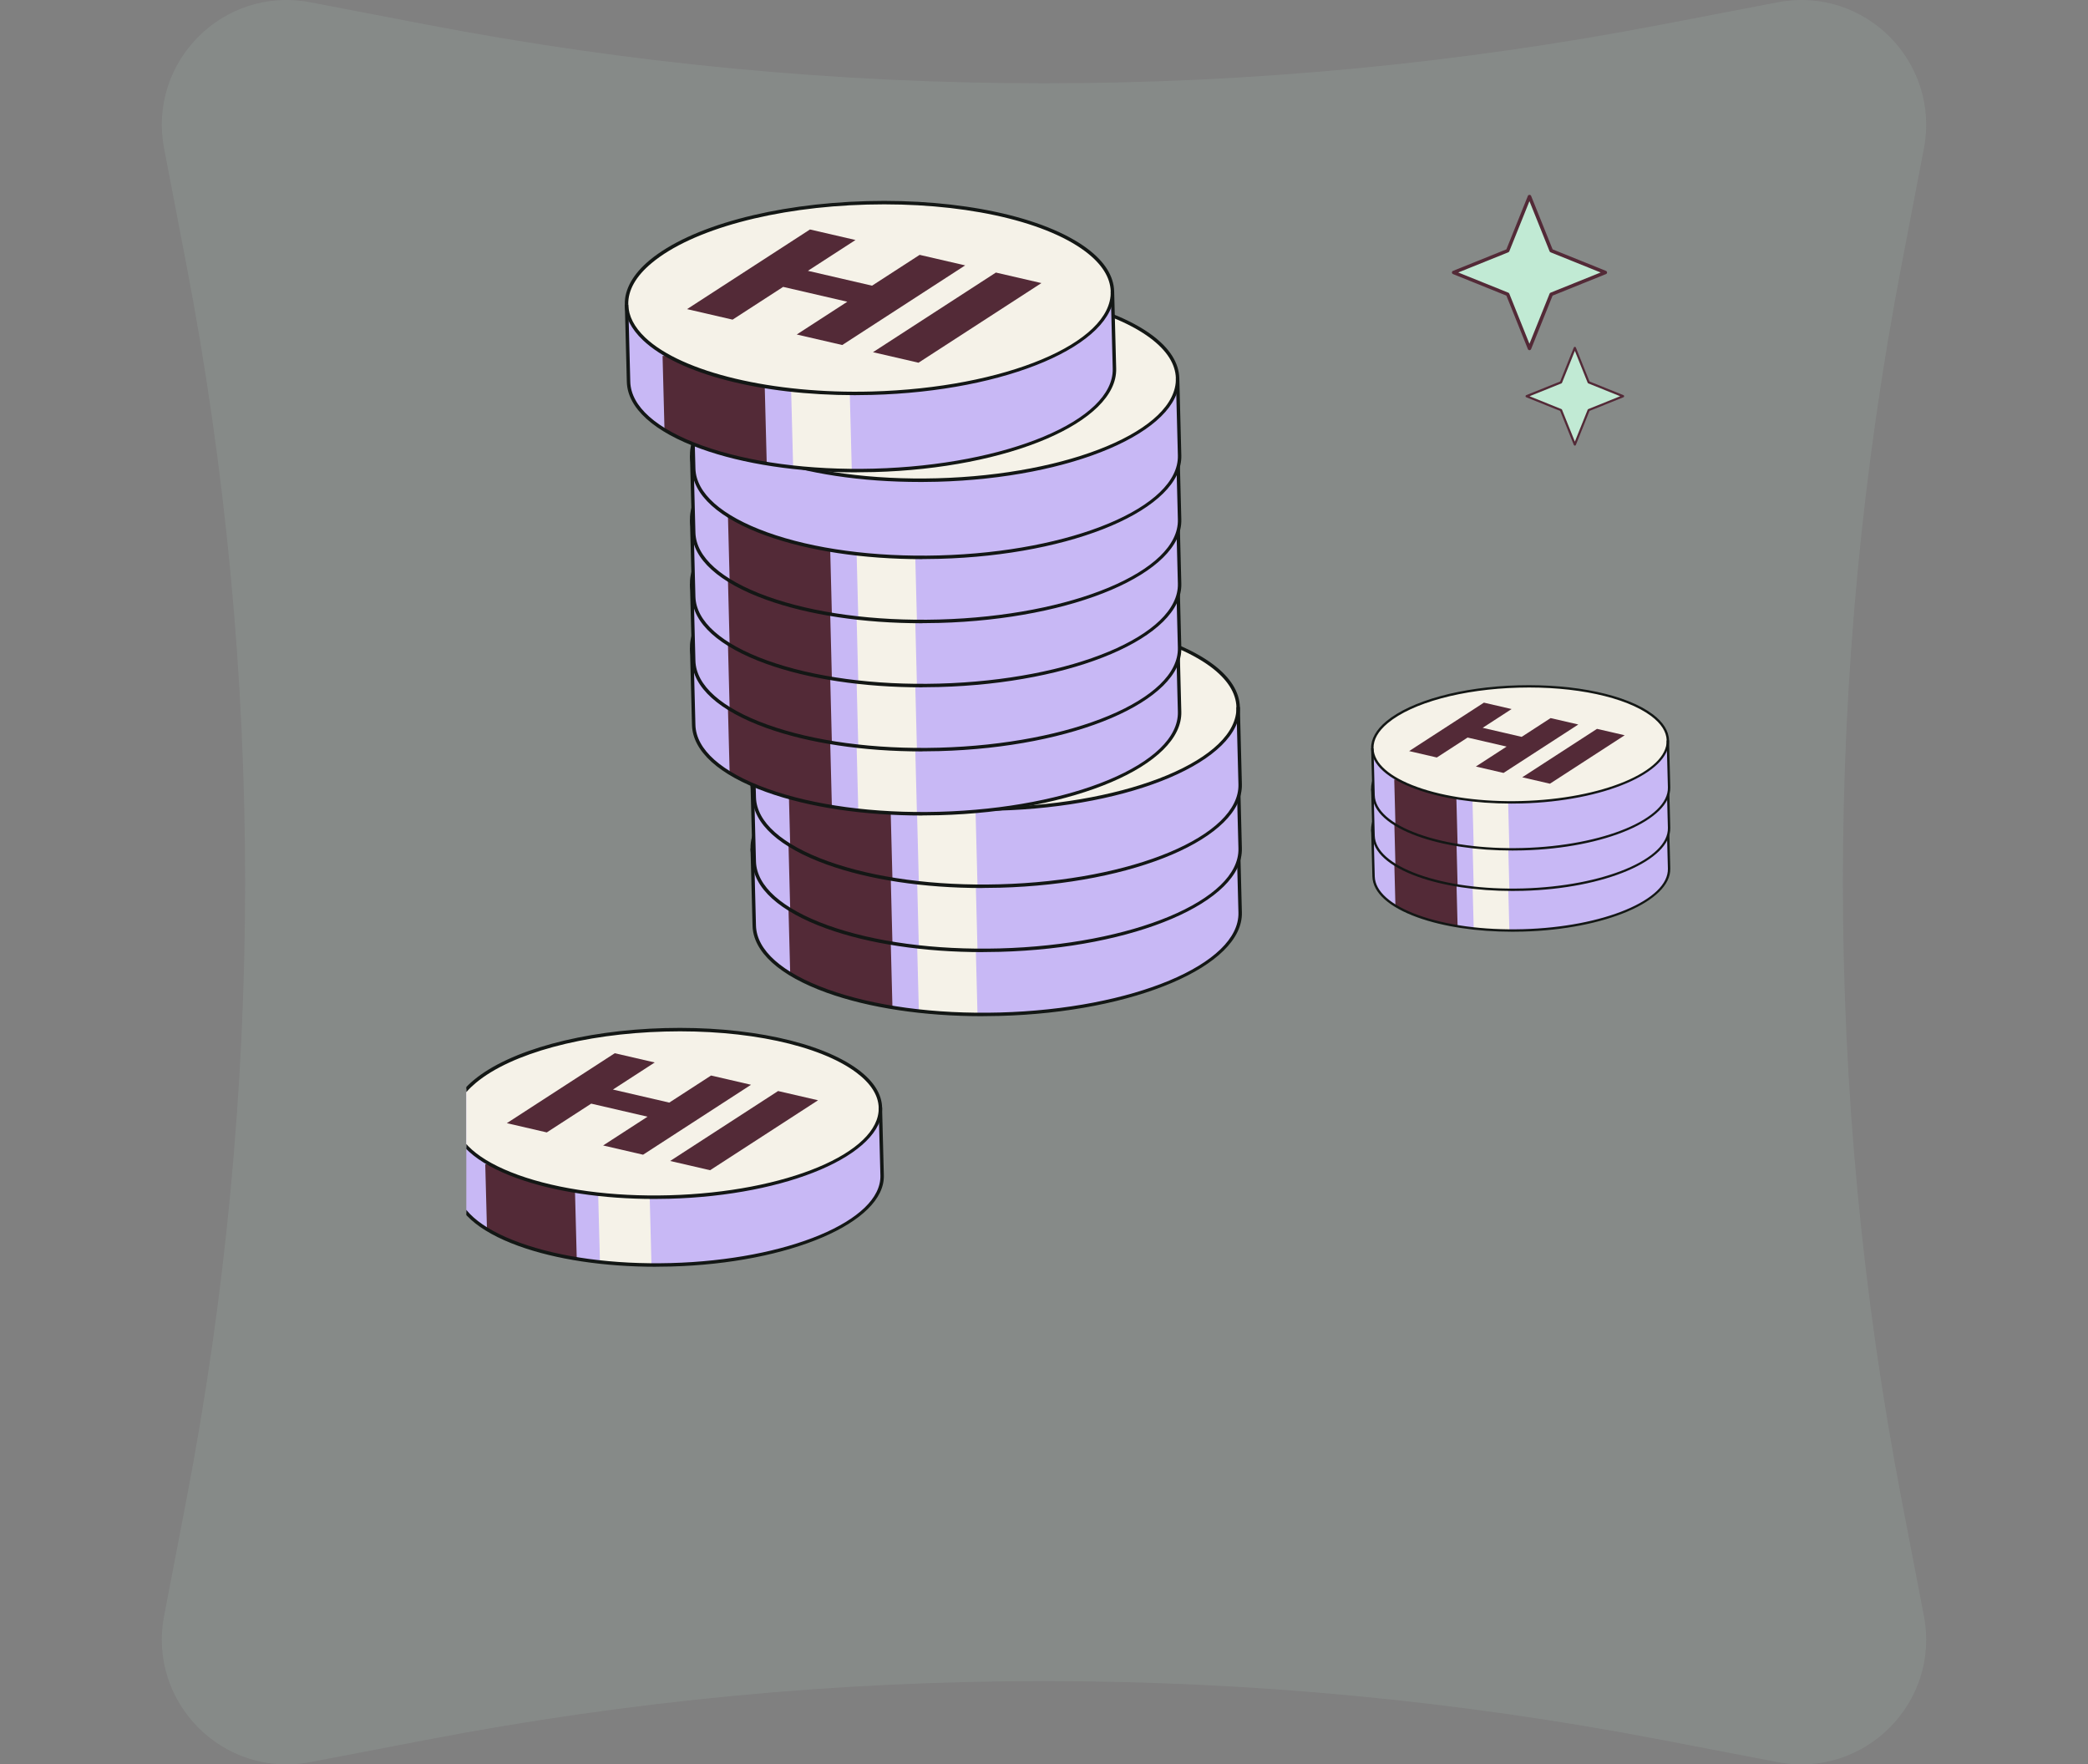 <svg width="600" height="507" viewBox="0 0 600 507" fill="none" xmlns="http://www.w3.org/2000/svg">
<rect x="0" y="0" width="600" height="507" fill="#808080" stroke="none"/>
<g clip-path="url(#clip0_871_15869)">
<path d="M439.504 56.468L445.752 72.039L461.295 78.297L445.752 84.566L439.504 100.137L433.247 84.566L417.703 78.297L433.247 72.039L439.504 56.468Z" fill="#C1EAD4"/>
<path d="M439.505 100.624C439.306 100.624 439.117 100.505 439.048 100.316L432.87 84.944L417.525 78.755C417.336 78.675 417.217 78.496 417.217 78.297C417.217 78.098 417.336 77.909 417.525 77.84L432.87 71.651L439.048 56.279C439.197 55.901 439.822 55.901 439.971 56.279L446.149 71.651L461.494 77.84C461.683 77.919 461.802 78.098 461.802 78.297C461.802 78.496 461.683 78.685 461.494 78.755L446.149 84.944L439.971 100.316C439.892 100.505 439.713 100.624 439.515 100.624H439.505ZM419.034 78.297L433.426 84.098C433.555 84.148 433.655 84.247 433.704 84.376L439.495 98.793L445.285 84.376C445.335 84.247 445.434 84.148 445.563 84.098L459.955 78.297L445.563 72.497C445.434 72.447 445.335 72.347 445.285 72.218L439.495 57.801L433.704 72.218C433.655 72.347 433.555 72.447 433.426 72.497L419.034 78.297Z" fill="#471526"/>
<path d="M452.545 99.968L456.518 109.868L466.41 113.857L456.518 117.837L452.545 127.747L448.562 117.837L438.68 113.857L448.562 109.868L452.545 99.968Z" fill="#C1EAD4"/>
<path d="M452.544 128.055C452.415 128.055 452.296 127.976 452.247 127.856L448.323 118.076L438.56 114.146C438.441 114.096 438.361 113.977 438.361 113.847C438.361 113.718 438.441 113.599 438.56 113.549L448.323 109.619L452.247 99.838C452.346 99.6 452.733 99.6 452.833 99.838L456.756 109.619L466.519 113.549C466.638 113.599 466.718 113.718 466.718 113.847C466.718 113.977 466.638 114.096 466.519 114.146L456.756 118.076L452.833 127.856C452.783 127.976 452.664 128.055 452.535 128.055H452.544ZM439.523 113.857L448.681 117.549C448.76 117.578 448.82 117.648 448.86 117.728L452.544 126.901L456.229 117.728C456.259 117.648 456.329 117.588 456.408 117.549L465.566 113.857L456.408 110.166C456.329 110.136 456.269 110.066 456.229 109.987L452.544 100.813L448.86 109.987C448.83 110.066 448.76 110.126 448.681 110.166L439.523 113.857Z" fill="#471526"/>
<path d="M216.164 243.799L216.74 265.976C217.137 281.08 248.701 292.482 287.268 291.438C325.815 290.393 356.763 277.309 356.366 262.206L355.79 240.028C355.671 235.66 352.95 231.61 348.212 228.068L223.116 231.451C218.567 235.232 216.054 239.441 216.164 243.799Z" fill="#C9B2F8"/>
<path d="M216.164 243.799C216.561 258.903 248.125 270.305 286.692 269.26C325.239 268.216 356.187 255.132 355.79 240.028C355.671 235.661 352.95 231.611 348.212 228.069C336.551 219.373 312.675 213.831 285.272 214.567C257.869 215.304 234.32 222.129 223.116 231.452C218.567 235.233 216.054 239.441 216.164 243.799Z" fill="#FBF3EA"/>
<path d="M263.461 268.344L264.037 290.521C269.39 291.109 275.052 291.447 280.892 291.497L280.316 269.319C274.466 269.269 268.814 268.941 263.461 268.344Z" fill="#FBF3EA"/>
<path d="M226.514 258.563L227.07 279.806C234.102 284.104 244.302 287.477 256.449 289.487L255.873 267.309C244.59 265.448 234.986 262.404 228.043 258.523L226.524 258.563H226.514Z" fill="#471526"/>
<path d="M282.343 292.005C265.478 292.005 249.715 289.637 237.519 285.239C223.991 280.354 216.433 273.528 216.244 265.996L215.668 243.819L216.661 243.789L217.237 265.966C217.426 273.051 224.746 279.558 237.856 284.294C251.116 289.079 268.666 291.447 287.249 290.94C325.468 289.915 356.248 277.03 355.871 262.215L355.294 240.038L356.288 240.008L356.864 262.186C357.261 277.538 326.044 290.88 287.279 291.925C285.62 291.965 283.981 291.995 282.343 291.995V292.005Z" fill="black"/>
<path d="M281.767 269.827C264.902 269.827 249.139 267.459 236.943 263.061C223.415 258.176 215.867 251.35 215.668 243.819V243.749C215.588 239.401 218.052 235.013 222.799 231.073C234.529 221.313 258.466 214.796 285.253 214.079C312.06 213.363 336.284 218.566 348.511 227.68C353.556 231.451 356.168 235.61 356.288 240.028C356.685 255.38 325.468 268.722 286.703 269.767C285.044 269.807 283.405 269.837 281.767 269.837V269.827ZM216.661 243.858C216.89 250.913 224.21 257.4 237.28 262.116C250.55 266.902 268.1 269.27 286.673 268.762C324.892 267.728 355.672 254.843 355.294 240.038C355.185 235.938 352.702 232.038 347.915 228.456C335.857 219.472 311.851 214.338 285.283 215.054C258.704 215.771 235.006 222.198 223.435 231.819C218.836 235.64 216.562 239.66 216.661 243.779V243.848V243.858Z" fill="black"/>
<path d="M278.152 255.421L265.071 252.396L279.602 242.984L261.168 238.715L246.637 248.128L233.557 245.103L268.875 222.219L281.956 225.243L268.28 234.099L286.714 238.367L300.39 229.512L313.471 232.537L278.152 255.421Z" fill="#471526"/>
<path d="M335.38 237.611L300.061 260.495L286.98 257.47L322.299 234.586L335.38 237.611Z" fill="#471526"/>
<path d="M216.164 225.383L216.74 247.56C217.137 262.664 248.701 274.066 287.268 273.022C325.815 271.977 356.763 258.893 356.366 243.79L355.79 221.612C355.671 217.244 352.95 213.194 348.212 209.652L223.116 213.035C218.567 216.816 216.054 221.025 216.164 225.383Z" fill="#C9B2F8"/>
<path d="M216.164 225.383C216.561 240.487 248.125 251.889 286.692 250.844C325.239 249.8 356.187 236.716 355.79 221.612C355.671 217.245 352.95 213.195 348.212 209.653C336.551 200.957 312.675 195.415 285.272 196.151C257.869 196.888 234.32 203.713 223.116 213.036C218.567 216.817 216.054 221.025 216.164 225.383Z" fill="#FBF3EA"/>
<path d="M263.461 249.928L264.037 272.105C269.39 272.692 275.052 273.031 280.892 273.081L280.316 250.903C274.466 250.853 268.814 250.525 263.461 249.928Z" fill="#FBF3EA"/>
<path d="M226.514 240.147L227.07 261.39C234.102 265.688 244.302 269.061 256.449 271.071L255.873 248.893C244.59 247.032 234.986 243.988 228.043 240.107L226.524 240.147H226.514Z" fill="#471526"/>
<path d="M282.343 273.589C265.478 273.589 249.715 271.221 237.519 266.823C223.991 261.938 216.433 255.112 216.244 247.58L215.668 225.403L216.661 225.373L217.237 247.55C217.426 254.635 224.746 261.142 237.856 265.878C251.116 270.663 268.666 273.031 287.249 272.524C325.468 271.499 356.248 258.614 355.871 243.799L355.294 221.622L356.288 221.592L356.864 243.77C357.261 259.122 326.044 272.464 287.279 273.509C285.62 273.549 283.981 273.579 282.343 273.579V273.589Z" fill="black"/>
<path d="M281.767 251.411C264.902 251.411 249.139 249.043 236.943 244.645C223.415 239.76 215.867 232.934 215.668 225.403V225.333C215.588 220.985 218.052 216.597 222.799 212.657C234.529 202.897 258.466 196.379 285.253 195.663C312.06 194.947 336.284 200.15 348.511 209.264C353.556 213.035 356.168 217.194 356.288 221.612C356.685 236.964 325.468 250.306 286.703 251.351C285.044 251.391 283.405 251.421 281.767 251.421V251.411ZM216.661 225.442C216.89 232.497 224.21 238.984 237.28 243.7C250.54 248.486 268.09 250.854 286.673 250.346C324.892 249.312 355.672 236.427 355.294 221.622C355.185 217.522 352.702 213.622 347.915 210.04C335.857 201.056 311.851 195.922 285.283 196.638C258.704 197.355 235.006 203.782 223.435 213.403C218.836 217.224 216.562 221.244 216.661 225.363V225.432V225.442Z" fill="black"/>
<path d="M278.152 236.993L265.071 233.968L279.602 224.556L261.168 220.287L246.637 229.7L233.557 226.675L268.875 203.791L281.956 206.816L268.28 215.671L286.714 219.939L300.39 211.084L313.471 214.109L278.152 236.993Z" fill="#471526"/>
<path d="M335.38 219.195L300.061 242.079L286.98 239.054L322.299 216.17L335.38 219.195Z" fill="#471526"/>
<path d="M216.164 206.967L216.74 229.144C217.137 244.248 248.701 255.65 287.268 254.605C325.815 253.561 356.763 240.477 356.366 225.373L355.79 203.196C355.671 198.828 352.95 194.778 348.212 191.236L223.116 194.619C218.567 198.4 216.054 202.609 216.164 206.967Z" fill="#C9B2F8"/>
<path d="M216.164 206.967C216.561 222.071 248.125 233.473 286.692 232.428C325.239 231.384 356.187 218.3 355.79 203.196C355.671 198.829 352.95 194.779 348.212 191.237C336.551 182.541 312.675 176.999 285.272 177.735C257.869 178.472 234.32 185.297 223.116 194.62C218.567 198.401 216.054 202.609 216.164 206.967Z" fill="#FBF3EA"/>
<path d="M263.461 231.512L264.037 253.689C269.39 254.276 275.052 254.615 280.892 254.665L280.316 232.487C274.466 232.437 268.814 232.109 263.461 231.512Z" fill="#FBF3EA"/>
<path d="M226.514 221.731L227.07 242.974C234.102 247.272 244.302 250.645 256.449 252.655L255.873 230.477C244.59 228.616 234.986 225.572 228.043 221.691L226.524 221.731H226.514Z" fill="#471526"/>
<path d="M282.343 255.173C265.478 255.173 249.715 252.805 237.519 248.397C223.991 243.512 216.433 236.686 216.244 229.154L215.668 206.977L216.661 206.947L217.237 229.125C217.426 236.209 224.746 242.716 237.856 247.452C251.116 252.238 268.666 254.606 287.249 254.098C325.468 253.063 356.248 240.179 355.871 225.374L355.294 203.196L356.288 203.166L356.864 225.344C357.261 240.696 326.044 254.038 287.279 255.083C285.63 255.123 283.981 255.153 282.343 255.153V255.173Z" fill="black"/>
<path d="M281.767 232.995C264.902 232.995 249.139 230.627 236.943 226.229C223.415 221.344 215.867 214.518 215.668 206.987V206.917C215.588 202.569 218.052 198.181 222.799 194.241C234.529 184.48 258.466 177.963 285.253 177.247C312.06 176.531 336.284 181.734 348.511 190.848C353.556 194.619 356.168 198.778 356.288 203.196C356.685 218.548 325.468 231.89 286.703 232.935C285.044 232.975 283.405 233.005 281.767 233.005V232.995ZM216.661 207.026C216.89 214.081 224.21 220.568 237.28 225.284C250.55 230.07 268.1 232.438 286.673 231.93C324.892 230.896 355.672 218.011 355.294 203.206C355.185 199.106 352.702 195.206 347.915 191.624C335.857 182.64 311.851 177.506 285.283 178.222C258.704 178.939 235.006 185.366 223.435 194.987C218.836 198.808 216.562 202.828 216.661 206.947V207.016V207.026Z" fill="black"/>
<path d="M278.152 218.577L265.071 215.552L279.602 206.14L261.168 201.871L246.637 211.284L233.557 208.259L268.875 185.375L281.956 188.4L268.28 197.255L286.714 201.523L300.39 192.668L313.471 195.693L278.152 218.577Z" fill="#471526"/>
<path d="M335.38 200.779L300.061 223.663L286.98 220.638L322.299 197.754L335.38 200.779Z" fill="#471526"/>
<path d="M198.751 186.141L199.328 208.318C199.725 223.422 231.289 234.824 269.856 233.779C308.403 232.735 339.351 219.651 338.954 204.547L338.378 182.37C338.259 178.002 335.537 173.952 330.8 170.41L205.704 173.793C201.155 177.574 198.642 181.783 198.751 186.141Z" fill="#C9B2F8"/>
<path d="M198.751 186.141C199.149 201.245 230.713 212.647 269.28 211.602C307.827 210.558 338.775 197.474 338.378 182.37C338.259 178.002 335.537 173.953 330.8 170.411C319.139 161.715 295.262 156.173 267.86 156.909C240.457 157.645 216.907 164.471 205.704 173.794C201.155 177.575 198.642 181.783 198.751 186.141Z" fill="#FBF3EA"/>
<path d="M246.059 210.688L246.635 232.865C251.988 233.452 257.649 233.791 263.49 233.84L262.913 211.663C257.063 211.613 251.412 211.284 246.059 210.688Z" fill="#FBF3EA"/>
<path d="M209.111 200.897L209.668 222.14C216.7 226.438 226.9 229.811 239.047 231.821L238.471 209.643C227.188 207.782 217.583 204.738 210.641 200.857L209.121 200.897H209.111Z" fill="#471526"/>
<path d="M264.94 234.337C248.075 234.337 232.313 231.969 220.116 227.561C206.589 222.676 199.04 215.85 198.842 208.318L198.266 186.141L199.259 186.111L199.835 208.289C200.024 215.373 207.344 221.88 220.454 226.616C233.714 231.402 251.274 233.77 269.847 233.262C308.066 232.227 338.846 219.353 338.468 204.538L337.892 182.36L338.885 182.33L339.461 204.508C339.859 219.86 308.642 233.203 269.877 234.247C268.228 234.287 266.579 234.317 264.94 234.317V234.337Z" fill="black"/>
<path d="M264.364 212.16C247.499 212.16 231.737 209.792 219.54 205.394C206.013 200.509 198.454 193.683 198.266 186.151V186.082C198.186 181.734 200.649 177.356 205.397 173.406C217.127 163.645 241.063 157.128 267.85 156.412C294.657 155.685 318.882 160.899 331.108 170.013C336.154 173.784 338.766 177.943 338.885 182.36C339.283 197.713 308.066 211.055 269.3 212.1C267.642 212.14 266.003 212.17 264.364 212.17V212.16ZM199.259 186.191C199.487 193.245 206.807 199.732 219.878 204.449C233.137 209.234 250.688 211.592 269.271 211.095C307.49 210.06 338.27 197.175 337.892 182.37C337.783 178.271 335.3 174.371 330.512 170.789C318.455 161.805 294.449 156.671 267.88 157.387C241.302 158.103 217.603 164.521 206.032 174.152C201.434 177.973 199.159 181.992 199.259 186.111V186.181V186.191Z" fill="black"/>
<path d="M260.738 197.753L247.657 194.728L262.188 185.316L243.754 181.047L229.223 190.46L216.143 187.435L251.461 164.551L264.542 167.575L250.865 176.431L269.3 180.699L282.976 171.844L296.057 174.869L260.738 197.753Z" fill="#471526"/>
<path d="M317.968 179.952L282.649 202.837L269.568 199.812L304.887 176.928L317.968 179.952Z" fill="#471526"/>
<path d="M198.751 167.724L199.328 189.902C199.725 205.006 231.289 216.408 269.856 215.363C308.403 214.319 339.351 201.235 338.954 186.131L338.378 163.954C338.259 159.586 335.537 155.536 330.8 151.994L205.704 155.377C201.155 159.158 198.642 163.367 198.751 167.724Z" fill="#C9B2F8"/>
<path d="M198.751 167.724C199.149 182.828 230.713 194.23 269.28 193.185C307.827 192.141 338.775 179.057 338.378 163.953C338.259 159.585 335.537 155.536 330.8 151.994C319.139 143.298 295.262 137.756 267.86 138.492C240.457 139.228 216.907 146.054 205.704 155.377C201.155 159.158 198.642 163.366 198.751 167.724Z" fill="#FBF3EA"/>
<path d="M246.059 192.27L246.635 214.447C251.988 215.034 257.649 215.373 263.49 215.422L262.913 193.245C257.063 193.195 251.412 192.867 246.059 192.27Z" fill="#FBF3EA"/>
<path d="M209.111 182.479L209.668 203.722C216.7 208.02 226.9 211.393 239.047 213.403L238.471 191.225C227.188 189.364 217.583 186.32 210.641 182.439L209.121 182.479H209.111Z" fill="#471526"/>
<path d="M264.94 215.921C248.075 215.921 232.313 213.553 220.116 209.145C206.589 204.26 199.04 197.434 198.842 189.902L198.266 167.725L199.259 167.695L199.835 189.873C200.024 196.957 207.344 203.464 220.454 208.2C233.714 212.986 251.274 215.354 269.847 214.846C308.066 213.811 338.846 200.937 338.468 186.122L337.892 163.944L338.885 163.914L339.461 186.092C339.859 201.444 308.642 214.787 269.877 215.831C268.228 215.871 266.579 215.901 264.94 215.901V215.921Z" fill="black"/>
<path d="M264.364 193.743C247.499 193.743 231.737 191.375 219.54 186.977C206.013 182.092 198.454 175.266 198.266 167.734V167.665C198.186 163.317 200.649 158.929 205.397 154.989C217.127 145.228 241.063 138.711 267.85 137.995C294.657 137.268 318.882 142.482 331.108 151.596C336.154 155.367 338.766 159.526 338.885 163.943C339.283 179.296 308.066 192.638 269.3 193.683C267.642 193.723 266.003 193.753 264.364 193.753V193.743ZM199.259 167.774C199.487 174.828 206.807 181.315 219.878 186.032C233.137 190.817 250.688 193.175 269.271 192.678C307.49 191.643 338.27 178.758 337.892 163.953C337.783 159.854 335.3 155.954 330.512 152.372C318.455 143.388 294.449 138.254 267.88 138.97C241.302 139.686 217.603 146.104 206.032 155.735C201.434 159.556 199.159 163.575 199.259 167.694V167.764V167.774Z" fill="black"/>
<path d="M260.738 179.336L247.657 176.311L262.188 166.899L243.754 162.63L229.223 172.043L216.143 169.018L251.461 146.134L264.542 149.158L250.865 158.014L269.3 162.282L282.976 153.427L296.057 156.452L260.738 179.336Z" fill="#471526"/>
<path d="M317.968 161.535L282.649 184.42L269.568 181.395L304.887 158.511L317.968 161.535Z" fill="#471526"/>
<path d="M198.751 149.308L199.328 171.485C199.725 186.589 231.289 197.991 269.856 196.946C308.403 195.902 339.351 182.818 338.954 167.714L338.378 145.537C338.259 141.169 335.537 137.119 330.8 133.577L205.704 136.96C201.155 140.741 198.642 144.95 198.751 149.308Z" fill="#C9B2F8"/>
<path d="M198.751 149.307C199.149 164.411 230.713 175.813 269.28 174.768C307.827 173.724 338.775 160.64 338.378 145.536C338.259 141.168 335.537 137.119 330.8 133.577C319.139 124.881 295.262 119.339 267.86 120.075C240.457 120.811 216.907 127.637 205.704 136.96C201.155 140.741 198.642 144.949 198.751 149.307Z" fill="#FBF3EA"/>
<path d="M246.059 173.854L246.635 196.031C251.988 196.618 257.649 196.957 263.49 197.006L262.913 174.829C257.063 174.779 251.412 174.45 246.059 173.854Z" fill="#FBF3EA"/>
<path d="M209.111 164.063L209.668 185.306C216.7 189.604 226.9 192.977 239.047 194.987L238.471 172.809C227.188 170.948 217.583 167.904 210.641 164.023L209.121 164.063H209.111Z" fill="#471526"/>
<path d="M264.94 197.504C248.075 197.504 232.313 195.136 220.116 190.728C206.589 185.843 199.04 179.017 198.842 171.485L198.266 149.308L199.259 149.278L199.835 171.456C200.024 178.54 207.344 185.047 220.454 189.783C233.714 194.569 251.274 196.937 269.847 196.429C308.066 195.394 338.846 182.52 338.468 167.705L337.892 145.527L338.885 145.497L339.461 167.675C339.859 183.027 308.642 196.37 269.877 197.414C268.228 197.454 266.579 197.484 264.94 197.484V197.504Z" fill="black"/>
<path d="M264.364 175.326C247.499 175.326 231.737 172.958 219.54 168.56C206.013 163.675 198.454 156.849 198.266 149.317V149.248C198.186 144.9 200.649 140.512 205.397 136.572C217.127 126.811 241.063 120.294 267.85 119.578C294.657 118.852 318.882 124.065 331.108 133.179C336.154 136.95 338.766 141.109 338.885 145.526C339.283 160.879 308.066 174.221 269.3 175.266C267.642 175.306 266.003 175.336 264.364 175.336V175.326ZM199.259 149.357C199.487 156.411 206.807 162.898 219.878 167.615C233.137 172.4 250.697 174.758 269.271 174.261C307.49 173.226 338.27 160.341 337.892 145.536C337.783 141.437 335.3 137.537 330.512 133.955C318.455 124.971 294.449 119.837 267.88 120.553C241.302 121.269 217.603 127.687 206.032 137.318C201.434 141.139 199.159 145.158 199.259 149.277V149.347V149.357Z" fill="black"/>
<path d="M260.738 160.919L247.657 157.894L262.188 148.482L243.754 144.213L229.223 153.626L216.143 150.601L251.461 127.717L264.542 130.741L250.865 139.597L269.3 143.865L282.976 135.01L296.057 138.035L260.738 160.919Z" fill="#471526"/>
<path d="M317.968 143.118L282.649 166.003L269.568 162.978L304.887 140.094L317.968 143.118Z" fill="#471526"/>
<path d="M198.751 130.891L199.328 153.069C199.725 168.173 231.289 179.575 269.856 178.53C308.403 177.486 339.351 164.402 338.954 149.298L338.378 127.121C338.259 122.753 335.537 118.703 330.8 115.161L205.704 118.544C201.155 122.325 198.642 126.534 198.751 130.891Z" fill="#C9B2F8"/>
<path d="M198.751 130.891C199.149 145.995 230.713 157.397 269.28 156.352C307.827 155.308 338.775 142.224 338.378 127.12C338.259 122.752 335.537 118.703 330.8 115.161C319.139 106.465 295.262 100.923 267.86 101.659C240.457 102.395 216.907 109.221 205.704 118.544C201.155 122.325 198.642 126.533 198.751 130.891Z" fill="#FBF3EA"/>
<path d="M246.059 155.438L246.635 177.615C251.988 178.202 257.649 178.541 263.49 178.59L262.913 156.413C257.063 156.363 251.412 156.034 246.059 155.438Z" fill="#FBF3EA"/>
<path d="M209.111 145.646L209.668 166.889C216.7 171.187 226.9 174.56 239.047 176.57L238.471 154.392C227.188 152.531 217.583 149.487 210.641 145.606L209.121 145.646H209.111Z" fill="#471526"/>
<path d="M264.94 179.088C248.075 179.088 232.313 176.72 220.116 172.312C206.589 167.427 199.04 160.601 198.842 153.069L198.266 130.892L199.259 130.862L199.835 153.04C200.024 160.124 207.344 166.631 220.454 171.367C233.714 176.153 251.274 178.521 269.847 178.013C308.066 176.978 338.846 164.104 338.468 149.289L337.892 127.111L338.885 127.081L339.461 149.259C339.859 164.611 308.642 177.953 269.877 178.998C268.228 179.038 266.579 179.068 264.94 179.068V179.088Z" fill="black"/>
<path d="M264.364 156.91C247.499 156.91 231.737 154.542 219.54 150.144C206.013 145.259 198.454 138.433 198.266 130.901V130.832C198.186 126.484 200.649 122.096 205.397 118.156C217.127 108.395 241.063 101.878 267.85 101.162C294.657 100.435 318.882 105.649 331.108 114.763C336.154 118.534 338.766 122.693 338.885 127.11C339.283 142.463 308.066 155.805 269.3 156.85C267.642 156.89 266.003 156.92 264.364 156.92V156.91ZM199.259 130.941C199.487 137.995 206.807 144.482 219.878 149.199C233.137 153.984 250.688 156.352 269.271 155.845C307.49 154.81 338.27 141.925 337.892 127.12C337.783 123.021 335.3 119.121 330.512 115.539C318.455 106.555 294.449 101.42 267.88 102.137C241.302 102.853 217.603 109.271 206.032 118.902C201.434 122.723 199.159 126.742 199.259 130.861V130.931V130.941Z" fill="black"/>
<path d="M260.738 142.503L247.657 139.478L262.188 130.066L243.754 125.797L229.223 135.21L216.143 132.185L251.461 109.301L264.542 112.325L250.865 121.181L269.3 125.449L282.976 116.594L296.057 119.619L260.738 142.503Z" fill="#471526"/>
<path d="M317.968 124.702L282.649 147.587L269.568 144.562L304.887 121.678L317.968 124.702Z" fill="#471526"/>
<path d="M198.751 112.474L199.328 134.652C199.725 149.756 231.289 161.158 269.856 160.113C308.403 159.069 339.351 145.985 338.954 130.881L338.378 108.704C338.259 104.336 335.537 100.286 330.8 96.744L205.704 100.127C201.155 103.908 198.642 108.117 198.751 112.474Z" fill="#C9B2F8"/>
<path d="M198.751 112.474C199.149 127.578 230.713 138.98 269.28 137.935C307.827 136.891 338.775 123.807 338.378 108.703C338.259 104.335 335.537 100.286 330.8 96.744C319.139 88.048 295.262 82.506 267.86 83.242C240.457 83.978 216.907 90.804 205.704 100.127C201.155 103.908 198.642 108.116 198.751 112.474Z" fill="#FBF3EA"/>
<path d="M264.94 160.671C248.075 160.671 232.313 158.303 220.116 153.895C206.589 149.01 199.04 142.184 198.842 134.652L198.266 112.475L199.259 112.445L199.835 134.623C200.024 141.707 207.344 148.214 220.454 152.95C233.714 157.736 251.274 160.104 269.847 159.596C308.066 158.561 338.846 145.687 338.468 130.872L337.892 108.694L338.885 108.664L339.461 130.842C339.859 146.194 308.642 159.537 269.877 160.581C268.228 160.621 266.579 160.651 264.94 160.651V160.671Z" fill="black"/>
<path d="M264.364 138.493C247.499 138.493 231.737 136.125 219.54 131.727C206.013 126.842 198.454 120.016 198.266 112.484V112.415C198.186 108.067 200.649 103.679 205.397 99.739C217.127 89.978 241.063 83.461 267.85 82.745C294.657 82.019 318.882 87.232 331.108 96.346C336.154 100.117 338.766 104.276 338.885 108.693C339.283 124.046 308.066 137.388 269.3 138.433C267.642 138.473 266.003 138.503 264.364 138.503V138.493ZM199.259 112.524C199.487 119.578 206.807 126.065 219.878 130.782C233.137 135.567 250.688 137.925 269.271 137.428C307.49 136.393 338.27 123.508 337.892 108.703C337.783 104.604 335.3 100.704 330.512 97.122C318.455 88.138 294.449 83.004 267.88 83.72C241.302 84.436 217.603 90.864 206.032 100.485C201.434 104.306 199.159 108.325 199.259 112.444V112.514V112.524Z" fill="black"/>
<path d="M260.738 124.086L247.657 121.061L262.188 111.649L243.754 107.38L229.223 116.793L216.143 113.768L251.461 90.884L264.542 93.909L250.865 102.764L269.3 107.032L282.976 98.177L296.057 101.202L260.738 124.086Z" fill="#471526"/>
<path d="M317.968 106.285L282.649 129.17L269.568 126.145L304.887 103.261L317.968 106.285Z" fill="#471526"/>
<path d="M180.041 87.53L180.617 109.708C181.014 124.811 212.578 136.214 251.145 135.169C289.692 134.124 320.64 121.041 320.243 105.937L319.667 83.759C319.548 79.391 316.826 75.342 312.089 71.8L186.993 75.183C182.444 78.963 179.931 83.172 180.041 87.53Z" fill="#C9B2F8"/>
<path d="M180.041 87.531C180.438 102.634 212.002 114.037 250.569 112.992C289.116 111.947 320.064 98.863 319.667 83.76C319.548 79.392 316.826 75.343 312.089 71.8C300.428 63.105 276.551 57.562 249.149 58.299C221.746 59.035 198.197 65.861 186.993 75.183C182.444 78.964 179.931 83.173 180.041 87.531Z" fill="#FBF3EA"/>
<path d="M227.338 112.076L227.914 134.254C233.267 134.841 238.929 135.179 244.769 135.229L244.193 113.051C238.343 113.001 232.691 112.673 227.338 112.076Z" fill="#FBF3EA"/>
<path d="M190.391 102.286L190.947 123.528C197.979 127.827 208.179 131.2 220.326 133.209L219.75 111.032C208.467 109.171 198.863 106.126 191.92 102.246L190.401 102.286H190.391Z" fill="#471526"/>
<path d="M246.22 135.736C229.355 135.736 213.592 133.368 201.396 128.96C187.868 124.075 180.32 117.25 180.121 109.718L179.545 87.54L180.538 87.51L181.114 109.688C181.303 116.772 188.623 123.279 201.733 128.015C215.003 132.801 232.543 135.159 251.126 134.662C289.345 133.627 320.125 120.752 319.748 105.937L319.171 83.759L320.165 83.73L320.741 105.907C321.138 121.259 289.921 134.602 251.156 135.647C249.507 135.686 247.858 135.716 246.22 135.716V135.736Z" fill="black"/>
<path d="M245.623 113.549C218.578 113.549 195.019 107.489 184.729 97.719C181.382 94.535 179.634 91.112 179.544 87.54V87.501V87.451C179.435 83.153 181.898 78.745 186.666 74.775C198.396 65.024 222.332 58.517 249.129 57.791C275.926 57.075 300.161 62.278 312.387 71.392C317.433 75.163 320.045 79.322 320.164 83.74C320.562 99.092 289.345 112.434 250.579 113.479C248.921 113.519 247.262 113.549 245.623 113.549ZM180.538 87.52C180.627 90.814 182.266 94.008 185.414 97.002C195.982 107.042 222.183 113.27 250.55 112.494C288.769 111.459 319.548 98.575 319.171 83.769C319.062 79.67 316.579 75.77 311.791 72.188C299.734 63.204 275.718 58.07 249.159 58.786C222.581 59.502 198.882 65.93 187.311 75.551C182.713 79.372 180.438 83.391 180.538 87.511L180.041 87.531H180.538V87.52Z" fill="black"/>
<path d="M242.027 99.141L228.946 96.117L243.477 86.704L225.043 82.436L210.512 91.848L197.432 88.824L232.75 65.939L245.831 68.964L232.155 77.819L250.589 82.088L264.265 73.233L277.346 76.257L242.027 99.141Z" fill="#471526"/>
<path d="M299.257 81.342L263.938 104.226L250.857 101.202L286.176 78.317L299.257 81.342Z" fill="#471526"/>
<path d="M394.349 238.368L394.707 251.86C394.945 261.044 414.144 267.979 437.604 267.342C461.054 266.705 479.875 258.745 479.637 249.562L479.279 236.07C479.21 233.413 477.551 230.946 474.671 228.797L398.58 230.856C395.809 233.155 394.29 235.712 394.349 238.368Z" fill="#C9B2F8"/>
<path d="M394.349 238.369C394.588 247.552 413.787 254.487 437.246 253.85C460.696 253.213 479.518 245.254 479.279 236.07C479.21 233.414 477.551 230.946 474.671 228.797C467.579 223.514 453.058 220.141 436.382 220.589C419.716 221.036 405.394 225.185 398.58 230.857C395.809 233.155 394.29 235.712 394.349 238.369Z" fill="#FBF3EA"/>
<path d="M423.123 253.303L423.481 266.794C426.738 267.153 430.175 267.362 433.731 267.381L433.373 253.89C429.817 253.86 426.381 253.661 423.123 253.303Z" fill="#FBF3EA"/>
<path d="M400.646 247.352L400.984 260.267C405.265 262.883 411.463 264.933 418.852 266.157L418.495 252.665C411.631 251.531 405.791 249.68 401.57 247.322L400.646 247.342V247.352Z" fill="#471526"/>
<path d="M434.605 267.728C424.345 267.728 414.75 266.285 407.331 263.609C399.087 260.634 394.479 256.465 394.36 251.868L394.002 238.377L394.687 238.357L395.045 251.848C395.154 256.137 399.604 260.087 407.559 262.962C415.624 265.877 426.282 267.31 437.584 267.002C460.806 266.375 479.508 258.555 479.28 249.58L478.922 236.088L479.607 236.068L479.965 249.56C480.203 258.923 461.203 267.061 437.604 267.688C436.601 267.718 435.598 267.728 434.605 267.728Z" fill="black"/>
<path d="M434.256 254.237C423.996 254.237 414.402 252.795 406.983 250.118C398.729 247.143 394.12 242.974 394.001 238.378V238.328C393.952 235.671 395.461 233.005 398.351 230.597C405.493 224.657 420.053 220.687 436.362 220.249C452.68 219.822 467.42 222.986 474.859 228.528C477.938 230.826 479.537 233.373 479.607 236.069C479.855 245.432 460.845 253.561 437.246 254.198C436.243 254.227 435.24 254.237 434.246 254.237H434.256ZM394.696 238.417C394.845 242.686 399.285 246.616 407.211 249.471C415.276 252.387 425.933 253.819 437.236 253.511C460.457 252.884 479.16 245.064 478.931 236.089C478.862 233.612 477.362 231.254 474.462 229.085C467.142 223.622 452.551 220.498 436.392 220.936C420.232 221.374 405.83 225.274 398.798 231.124C396.017 233.443 394.637 235.87 394.696 238.368V238.417Z" fill="black"/>
<path d="M432.051 245.432L424.095 243.591L432.935 237.86L421.721 235.264L412.881 240.995L404.926 239.154L426.409 225.234L434.365 227.075L426.052 232.468L437.265 235.065L445.578 229.672L453.534 231.513L432.051 245.432Z" fill="#471526"/>
<path d="M466.863 234.606L445.38 248.526L437.424 246.685L458.907 232.766L466.863 234.606Z" fill="#471526"/>
<path d="M394.349 226.657L394.707 240.149C394.945 249.333 414.144 256.268 437.604 255.631C461.054 254.994 479.875 247.034 479.637 237.851L479.279 224.359C479.21 221.703 477.551 219.235 474.671 217.086L398.58 219.146C395.809 221.444 394.29 224.001 394.349 226.657Z" fill="#C9B2F8"/>
<path d="M394.349 226.658C394.588 235.841 413.787 242.776 437.246 242.139C460.696 241.502 479.518 233.543 479.279 224.359C479.21 221.703 477.551 219.235 474.671 217.086C467.579 211.803 453.058 208.43 436.382 208.878C419.716 209.325 405.394 213.474 398.58 219.146C395.809 221.444 394.29 224.001 394.349 226.658Z" fill="#FBF3EA"/>
<path d="M423.123 241.592L423.481 255.083C426.738 255.442 430.175 255.651 433.731 255.671L433.373 242.179C429.817 242.149 426.381 241.95 423.123 241.592Z" fill="#FBF3EA"/>
<path d="M400.646 235.641L400.984 248.556C405.265 251.173 411.463 253.222 418.852 254.446L418.495 240.954C411.631 239.82 405.791 237.969 401.57 235.611L400.646 235.631V235.641Z" fill="#471526"/>
<path d="M434.605 256.017C424.345 256.017 414.75 254.574 407.331 251.898C399.087 248.923 394.479 244.754 394.36 240.157L394.002 226.666L394.687 226.646L395.045 240.138C395.154 244.426 399.604 248.376 407.559 251.251C415.624 254.167 426.282 255.599 437.584 255.291C460.806 254.664 479.508 246.844 479.28 237.869L478.922 224.377L479.607 224.357L479.965 237.849C480.203 247.212 461.203 255.351 437.604 255.977C436.601 256.007 435.598 256.017 434.605 256.017Z" fill="black"/>
<path d="M434.256 242.526C423.996 242.526 414.402 241.084 406.983 238.407C398.729 235.432 394.12 231.263 394.001 226.667V226.617C393.952 223.96 395.461 221.294 398.351 218.886C405.493 212.946 420.053 208.976 436.362 208.538C452.68 208.111 467.42 211.275 474.859 216.817C477.938 219.115 479.537 221.662 479.607 224.358C479.855 233.721 460.845 241.85 437.246 242.487C436.243 242.516 435.24 242.526 434.246 242.526H434.256ZM394.696 226.707C394.845 230.975 399.285 234.905 407.211 237.761C415.276 240.676 425.933 242.109 437.236 241.8C460.457 241.173 479.16 233.353 478.931 224.378C478.862 221.901 477.362 219.543 474.462 217.374C467.142 211.911 452.551 208.787 436.392 209.225C420.232 209.663 405.83 213.563 398.798 219.413C396.017 221.732 394.637 224.159 394.696 226.657V226.707Z" fill="black"/>
<path d="M432.051 233.721L424.095 231.88L432.935 226.15L421.721 223.553L412.881 229.284L404.926 227.443L426.409 213.523L434.365 215.364L426.052 220.757L437.265 223.354L445.578 217.961L453.534 219.802L432.051 233.721Z" fill="#471526"/>
<path d="M466.863 222.895L445.38 236.815L437.424 234.974L458.907 221.055L466.863 222.895Z" fill="#471526"/>
<path d="M394.349 215.036L394.707 228.528C394.945 237.712 414.144 244.646 437.604 244.01C461.054 243.373 479.875 235.413 479.637 226.23L479.279 212.738C479.21 210.081 477.551 207.614 474.671 205.465L398.58 207.524C395.809 209.823 394.29 212.38 394.349 215.036Z" fill="#C9B2F8"/>
<path d="M394.349 215.037C394.588 224.22 413.787 231.155 437.246 230.518C460.696 229.881 479.518 221.922 479.279 212.738C479.21 210.082 477.551 207.614 474.671 205.465C467.579 200.182 453.058 196.809 436.382 197.257C419.716 197.704 405.394 201.853 398.58 207.525C395.809 209.823 394.29 212.38 394.349 215.037Z" fill="#FBF3EA"/>
<path d="M423.123 229.961L423.481 243.453C426.738 243.811 430.175 244.02 433.731 244.04L433.373 230.548C429.817 230.518 426.381 230.319 423.123 229.961Z" fill="#FBF3EA"/>
<path d="M400.646 224.01L400.984 236.925C405.265 239.542 411.463 241.591 418.852 242.815L418.495 229.323C411.631 228.189 405.791 226.339 401.57 223.98L400.646 224V224.01Z" fill="#471526"/>
<path d="M434.605 244.396C424.345 244.396 414.75 242.953 407.331 240.277C399.087 237.302 394.479 233.133 394.36 228.536L394.002 215.045L394.687 215.025L395.045 228.516C395.154 232.805 399.604 236.755 407.559 239.63C415.624 242.545 426.282 243.978 437.584 243.67C460.806 243.043 479.508 235.222 479.28 226.248L478.922 212.756L479.607 212.736L479.965 226.228C480.203 235.591 461.203 243.729 437.604 244.356C436.601 244.386 435.598 244.396 434.605 244.396Z" fill="black"/>
<path d="M434.256 230.905C423.996 230.905 414.402 229.463 406.983 226.786C398.729 223.811 394.12 219.642 394.001 215.046V214.996C393.952 212.339 395.461 209.673 398.351 207.265C405.493 201.325 420.053 197.355 436.362 196.917C452.68 196.49 467.42 199.654 474.859 205.195C477.938 207.494 479.537 210.041 479.607 212.737C479.855 222.1 460.845 230.229 437.246 230.866C436.243 230.895 435.24 230.905 434.246 230.905H434.256ZM394.696 215.075C394.845 219.344 399.285 223.274 407.211 226.129C415.276 229.045 425.933 230.477 437.236 230.169C460.457 229.542 479.16 221.722 478.931 212.747C478.862 210.27 477.362 207.912 474.462 205.743C467.142 200.28 452.551 197.156 436.392 197.594C420.232 198.032 405.83 201.932 398.798 207.782C396.017 210.101 394.637 212.528 394.696 215.026V215.075Z" fill="black"/>
<path d="M432.051 222.1L424.095 220.259L432.935 214.528L421.721 211.932L412.881 217.663L404.926 215.822L426.409 201.902L434.365 203.743L426.052 209.136L437.265 211.733L445.578 206.34L453.534 208.181L432.051 222.1Z" fill="#471526"/>
<path d="M466.863 211.274L445.38 225.194L437.424 223.353L458.907 209.434L466.863 211.274Z" fill="#471526"/>
<path d="M130.354 321.594L130.861 341.075C131.208 354.338 158.939 364.357 192.808 363.432C226.667 362.516 253.851 351.025 253.503 337.752L252.997 318.27C252.897 314.43 250.504 310.878 246.342 307.764L136.462 310.729C132.47 314.052 130.265 317.743 130.354 321.574V321.594Z" fill="#C9B2F8"/>
<path d="M130.354 321.593C130.702 334.856 158.432 344.875 192.301 343.95C226.16 343.034 253.344 331.543 252.997 318.27C252.897 314.429 250.504 310.877 246.342 307.763C236.092 300.132 215.125 295.256 191.05 295.903C166.974 296.55 146.295 302.539 136.462 310.728C132.47 314.051 130.265 317.743 130.354 321.573V321.593Z" fill="#FBF3EA"/>
<path d="M171.891 343.154L172.397 362.636C177.105 363.153 182.071 363.452 187.206 363.491L186.7 344.01C181.555 343.97 176.598 343.672 171.891 343.154Z" fill="#FBF3EA"/>
<path d="M139.442 334.557L139.929 353.213C146.107 356.994 155.066 359.959 165.733 361.72L165.226 342.238C155.314 340.607 146.882 337.93 140.783 334.518L139.442 334.547V334.557Z" fill="#471526"/>
<path d="M188.477 364C173.659 364 159.803 361.921 149.077 358.05C137.168 353.752 130.523 347.732 130.344 341.096L129.838 321.615L130.831 321.585L131.338 341.066C131.497 347.265 137.913 352.956 149.414 357.105C161.055 361.314 176.45 363.383 192.778 362.936C226.319 362.03 253.325 350.747 252.987 337.773L252.48 318.292L253.474 318.262L253.98 337.743C254.328 351.265 226.885 363.015 192.798 363.931C191.348 363.97 189.898 363.99 188.468 363.99L188.477 364Z" fill="black"/>
<path d="M187.981 344.518C173.162 344.518 159.307 342.438 148.59 338.568C136.681 334.27 130.037 328.25 129.858 321.614V321.574V321.524C129.758 317.743 131.934 313.863 136.135 310.361C146.444 301.774 167.481 296.053 191.03 295.416C214.589 294.79 235.884 299.366 246.63 307.376C251.07 310.699 253.384 314.37 253.484 318.271C253.831 331.792 226.389 343.533 192.301 344.458C190.851 344.498 189.401 344.518 187.971 344.518H187.981ZM130.851 321.584C131.01 327.783 137.426 333.474 148.928 337.623C160.568 341.821 175.973 343.901 192.291 343.453C225.832 342.548 252.838 331.255 252.5 318.291C252.401 314.709 250.226 311.306 246.044 308.172C235.467 300.292 214.4 295.775 191.07 296.411C167.729 297.038 146.931 302.68 136.78 311.127C132.758 314.47 130.762 317.982 130.861 321.584L130.364 321.604H130.861L130.851 321.584Z" fill="black"/>
<path d="M184.792 331.803L173.311 329.146L186.074 320.878L169.884 317.127L157.121 325.395L145.64 322.739L176.658 302.641L188.139 305.297L176.131 313.078L192.321 316.829L204.329 309.048L215.81 311.705L184.792 331.803Z" fill="#471526"/>
<path d="M235.07 316.16L204.052 336.259L192.57 333.602L223.588 313.504L235.07 316.16Z" fill="#471526"/>
</g>
<path d="M546.434 430.942C523.939 313.718 523.939 193.282 546.434 76.058L552.838 42.684C557.617 17.758 535.742 -4.123 510.816 0.662L477.442 7.066C360.218 29.561 239.782 29.561 122.558 7.066L89.184 0.662C64.258 -4.123 42.377 17.758 47.162 42.684L53.566 76.058C76.061 193.282 76.061 313.718 53.566 430.942L47.162 464.316C42.383 489.242 64.258 511.123 89.184 506.338L122.558 499.934C239.782 477.439 360.218 477.439 477.442 499.934L510.816 506.338C535.742 511.117 557.623 489.235 552.838 464.316L546.434 430.942Z" fill="#C1EAD4" fill-opacity="0.1"/>
<defs>
<clipPath id="clip0_871_15869">
<rect width="350" height="318" fill="white" transform="translate(134 56)"/>
</clipPath>
</defs>
</svg>
